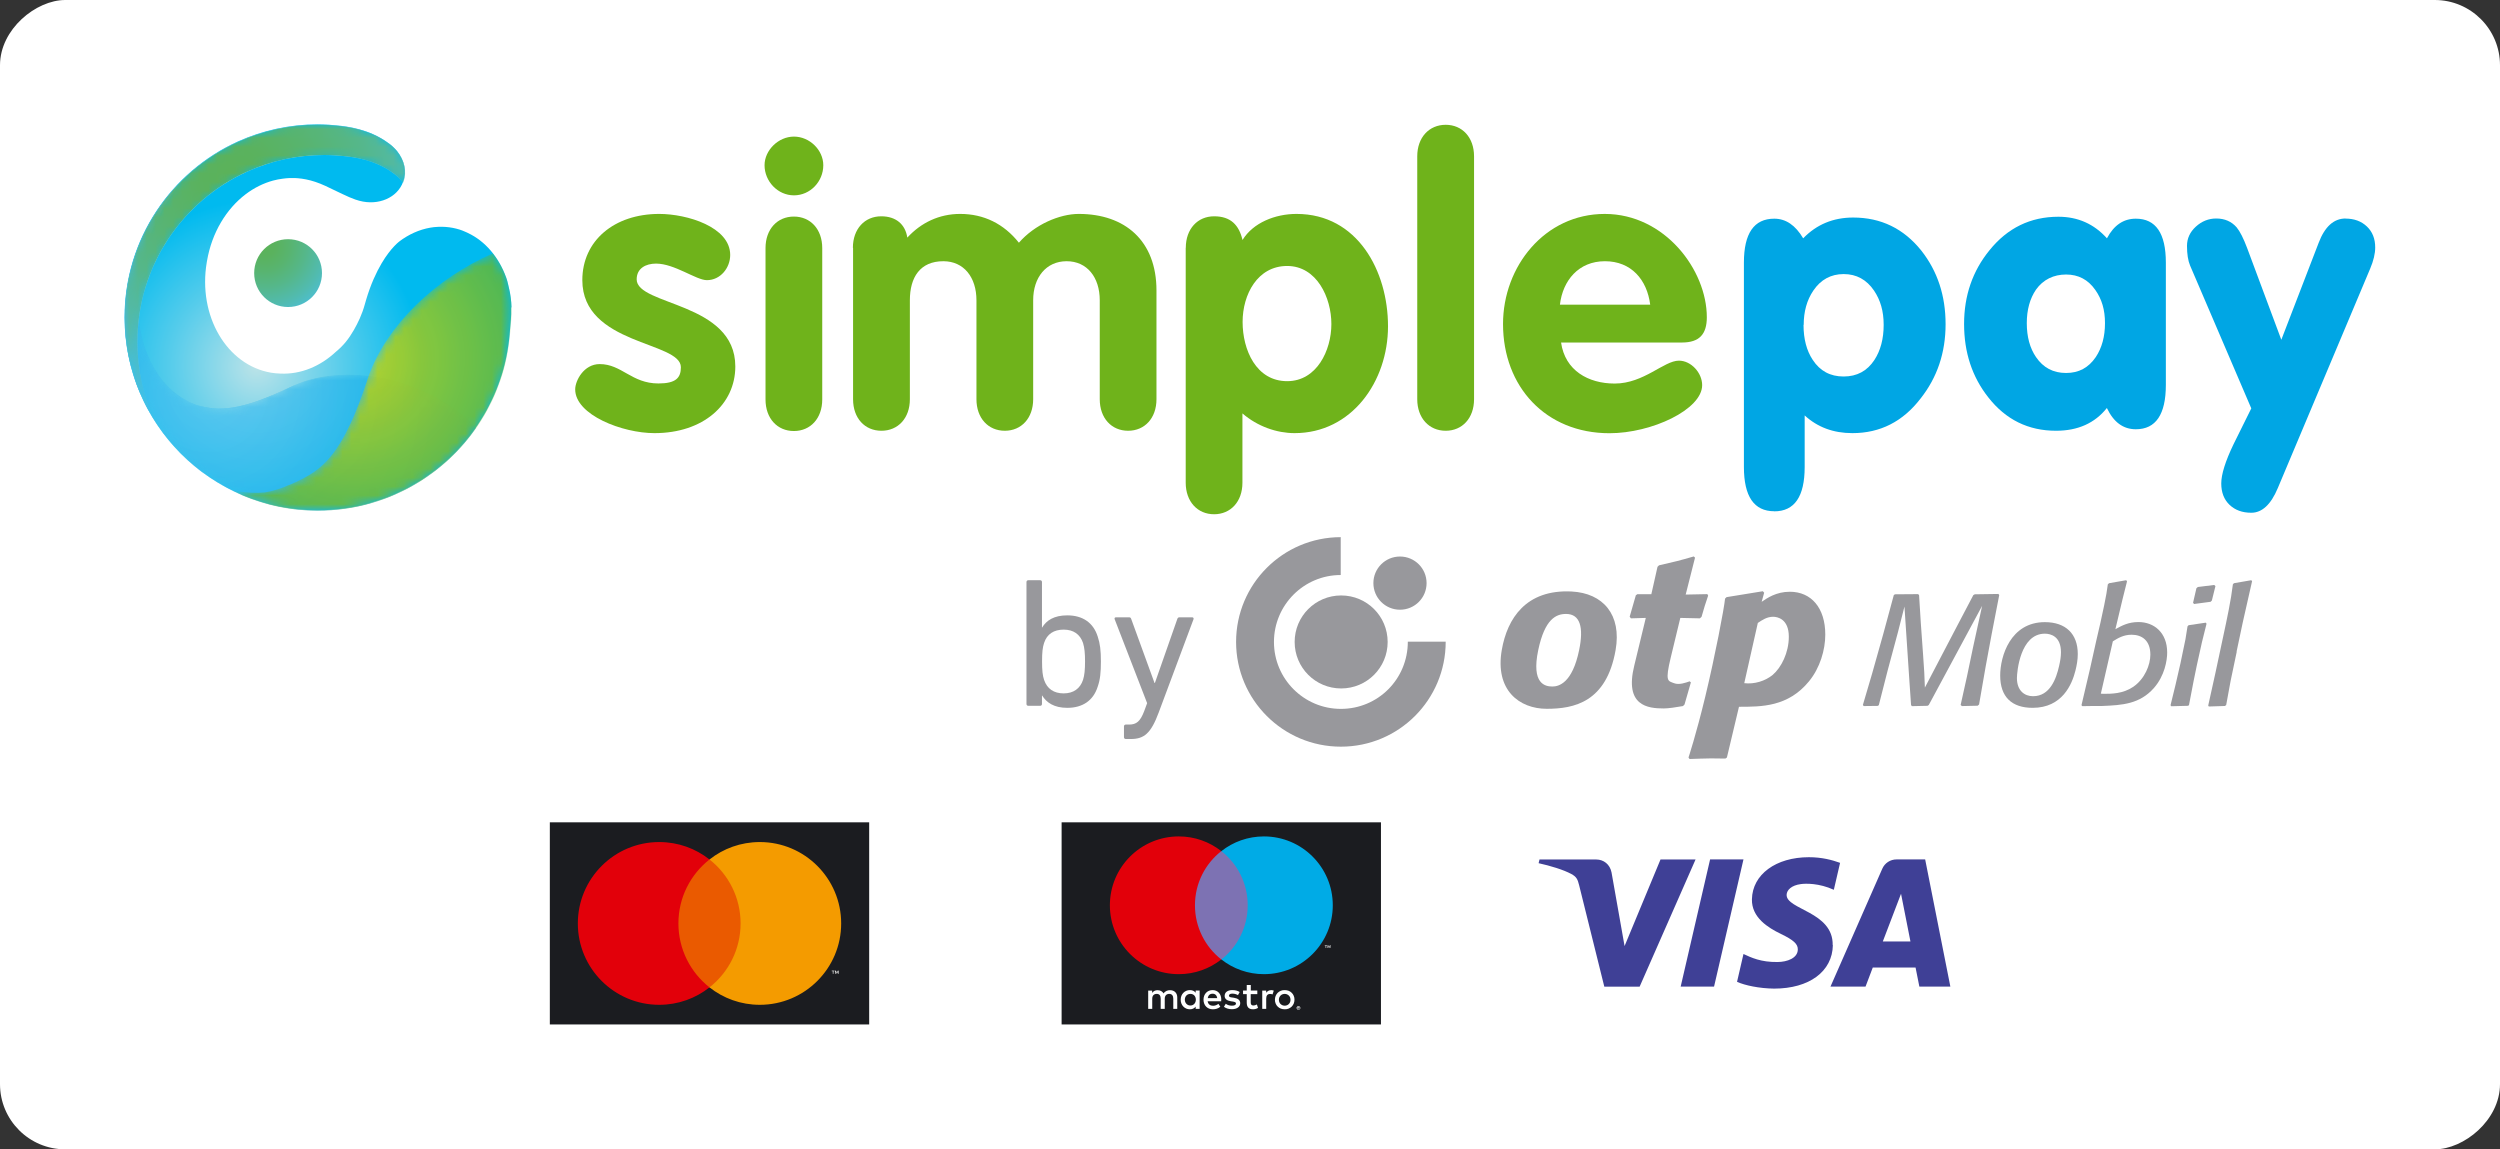 <?xml version="1.0" encoding="UTF-8"?>
<svg id="Layer_2" data-name="Layer 2" xmlns="http://www.w3.org/2000/svg" xmlns:xlink="http://www.w3.org/1999/xlink" viewBox="0 0 283.86 130.5">
  <rect x="0" y="0" width="283.86" height="130.5" fill="#333333" stroke="none"/>
<defs>
    <style>
      .cls-1 {
        opacity: .85;
      }

      .cls-2 {
        fill: #1b1c20;
      }

      .cls-3 {
        fill: url(#radial-gradient-7);
      }

      .cls-4 {
        fill: url(#radial-gradient-10);
      }

      .cls-5 {
        opacity: .7;
      }

      .cls-6, .cls-7 {
        fill: #98989c;
      }

      .cls-8 {
        fill: #fff;
      }

      .cls-9 {
        fill: url(#Linear_Gradient_1-7);
      }

      .cls-10 {
        fill: url(#radial-gradient-16);
      }

      .cls-11 {
        fill: #7d72b3;
      }

      .cls-12 {
        fill: url(#radial-gradient-8);
      }

      .cls-13 {
        mask: url(#mask-2);
      }

      .cls-14 {
        fill: url(#Linear_Gradient_1-10);
      }

      .cls-15 {
        fill: url(#radial-gradient-5);
      }

      .cls-16 {
        fill: url(#radial-gradient-4);
      }

      .cls-17 {
        fill: #6fb31b;
      }

      .cls-7 {
        fill-rule: evenodd;
      }

      .cls-18 {
        fill: #3f4096;
      }

      .cls-19 {
        fill: url(#Linear_Gradient_1-6);
      }

      .cls-20 {
        opacity: .95;
      }

      .cls-21 {
        fill: url(#radial-gradient-6);
      }

      .cls-22 {
        fill: url(#Linear_Gradient_1-4);
      }

      .cls-23 {
        fill: #e2000a;
      }

      .cls-24 {
        fill: url(#radial-gradient-12);
      }

      .cls-25 {
        fill: url(#radial-gradient);
      }

      .cls-26 {
        fill: url(#radial-gradient-13);
      }

      .cls-27 {
        fill: #00a6e4;
      }

      .cls-28 {
        fill: url(#radial-gradient-15);
      }

      .cls-29 {
        fill: #00abe6;
      }

      .cls-30 {
        fill: url(#radial-gradient-2);
      }

      .cls-31 {
        fill: #f49b00;
      }

      .cls-32 {
        fill: url(#Linear_Gradient_1-5);
      }

      .cls-33 {
        fill: url(#radial-gradient-3);
      }

      .cls-34 {
        fill: url(#Linear_Gradient_1-9);
      }

      .cls-35 {
        fill: #ea5a00;
      }

      .cls-36 {
        fill: url(#Linear_Gradient_1-8);
      }

      .cls-37 {
        mask: url(#mask-1);
      }

      .cls-38 {
        mask: url(#mask);
      }

      .cls-39 {
        fill: url(#radial-gradient-14);
      }

      .cls-40 {
        fill: url(#Linear_Gradient_1);
      }

      .cls-41 {
        fill: url(#Linear_Gradient_1-11);
      }

      .cls-42 {
        fill: url(#radial-gradient-11);
      }

      .cls-43 {
        fill: url(#Linear_Gradient_1-12);
      }

      .cls-44 {
        fill: url(#Linear_Gradient_1-13);
      }

      .cls-45 {
        fill: url(#radial-gradient-9);
      }

      .cls-46 {
        fill: url(#Linear_Gradient_1-3);
      }

      .cls-47 {
        fill: url(#Linear_Gradient_1-2);
      }
    </style>
    <radialGradient id="radial-gradient" cx="397.86" cy="311.1" fx="397.86" fy="311.1" r="22.07" gradientTransform="translate(-208.72 -158.82) scale(.6)" gradientUnits="userSpaceOnUse">
      <stop offset="0" stop-color="#5bb259"/>
      <stop offset=".1" stop-color="#5ab25e"/>
      <stop offset=".22" stop-color="#58b46f"/>
      <stop offset=".36" stop-color="#55b78a"/>
      <stop offset=".52" stop-color="#51bbb0"/>
      <stop offset=".68" stop-color="#4bc0e1"/>
      <stop offset=".73" stop-color="#4ac2f1"/>
    </radialGradient>
    <radialGradient id="radial-gradient-2" cx="396.48" cy="333.96" fx="396.48" fy="333.96" r="31.35" gradientTransform="translate(-208.72 -158.82) scale(.6)" gradientUnits="userSpaceOnUse">
      <stop offset="0" stop-color="#bce3e8"/>
      <stop offset=".53" stop-color="#55cceb"/>
      <stop offset="1" stop-color="#00baef"/>
    </radialGradient>
    <radialGradient id="radial-gradient-3" cx="96.05" cy="375.92" fx="96.05" fy="375.92" r="24.11" gradientTransform="translate(-131.78 -90.1) rotate(-35.13) scale(.68 .5)" gradientUnits="userSpaceOnUse">
      <stop offset="0" stop-color="#5bb157"/>
      <stop offset=".13" stop-color="#5ab15c"/>
      <stop offset=".31" stop-color="#59b26d"/>
      <stop offset=".51" stop-color="#56b488"/>
      <stop offset=".73" stop-color="#53b7ae"/>
      <stop offset=".96" stop-color="#4fbadf"/>
      <stop offset="1" stop-color="#4fbbe8"/>
    </radialGradient>
    <linearGradient id="Linear_Gradient_1" data-name="Linear Gradient 1" x1="29.13" y1="55.73" x2="8.47" y2="54.83" gradientUnits="userSpaceOnUse">
      <stop offset="0" stop-color="#fff"/>
      <stop offset="1" stop-color="#000"/>
    </linearGradient>
    <linearGradient id="Linear_Gradient_1-2" data-name="Linear Gradient 1" x1="29.64" y1="43.85" x2="8.99" y2="42.95" xlink:href="#Linear_Gradient_1"/>
    <linearGradient id="Linear_Gradient_1-3" data-name="Linear Gradient 1" x1="29.64" y1="43.85" x2="8.99" y2="42.95" xlink:href="#Linear_Gradient_1"/>
    <linearGradient id="Linear_Gradient_1-4" data-name="Linear Gradient 1" x1="29.53" y1="46.19" x2="8.91" y2="45.29" xlink:href="#Linear_Gradient_1"/>
    <linearGradient id="Linear_Gradient_1-5" data-name="Linear Gradient 1" x1="29.6" y1="44.81" x2="8.95" y2="43.91" xlink:href="#Linear_Gradient_1"/>
    <linearGradient id="Linear_Gradient_1-6" data-name="Linear Gradient 1" x1="29.58" y1="45.33" x2="8.93" y2="44.43" xlink:href="#Linear_Gradient_1"/>
    <linearGradient id="Linear_Gradient_1-7" data-name="Linear Gradient 1" x1="29.58" y1="45.33" x2="8.93" y2="44.43" xlink:href="#Linear_Gradient_1"/>
    <linearGradient id="Linear_Gradient_1-8" data-name="Linear Gradient 1" x1="29.54" y1="46.32" x2="8.88" y2="45.42" xlink:href="#Linear_Gradient_1"/>
    <linearGradient id="Linear_Gradient_1-9" data-name="Linear Gradient 1" x1="30.23" y1="30.29" x2="9.58" y2="29.39" xlink:href="#Linear_Gradient_1"/>
    <linearGradient id="Linear_Gradient_1-10" data-name="Linear Gradient 1" x1="29.84" y1="39.42" x2="9.18" y2="38.52" xlink:href="#Linear_Gradient_1"/>
    <mask id="mask" x="14.17" y="20.71" width="39.9" height="37.26" maskUnits="userSpaceOnUse">
      <g>
        <path class="cls-40" d="m33.44,57.82c-3.77-.59-7.42-2.07-10.55-4.26,3.01,2.27,6.62,3.78,10.55,4.26Z"/>
        <path class="cls-47" d="m19.89,44.78c.57.41,1.17.72,1.79.95-1.99-.9-3.55-2.55-4.58-4.66.33.78.77,1.51,1.35,2.17.42.57.9,1.09,1.44,1.54Z"/>
        <path class="cls-46" d="m19.89,44.78c.57.41,1.17.72,1.79.95-1.99-.9-3.55-2.55-4.58-4.66.33.78.77,1.51,1.35,2.17.42.57.9,1.09,1.44,1.54Z"/>
        <path class="cls-22" d="m21.68,45.73c.21.09.41.2.64.26-.22-.08-.43-.17-.64-.26Z"/>
        <path class="cls-32" d="m32.8,44.04c6.29-2.95,15.89-1.07,21.28,4.53-5.38-5.6-15.09-7.7-21.28-4.53Z"/>
        <path class="cls-19" d="m32.8,44.04c-5.35,2.51-7.82,2.73-10.48,1.95,2.19.78,4.19,1.27,10.48-1.95Z"/>
        <path class="cls-9" d="m32.8,44.04c-5.35,2.51-7.82,2.73-10.48,1.95,2.19.78,4.19,1.27,10.48-1.95Z"/>
        <path class="cls-36" d="m32.8,44.04c-6.29,3.22-8.28,2.73-10.48,1.95-.22-.06-.43-.17-.64-.26-.62-.23-1.21-.55-1.79-.95-.54-.45-1.02-.97-1.44-1.54-.58-.66-1.02-1.39-1.35-2.17-.94-1.93-1.45-4.25-1.46-6.74-.71,1.53-1.16,3.02-1.31,4.42.74,6.04,3.93,11.32,8.55,14.81,3.13,2.19,6.78,3.67,10.55,4.26.87.1,1.75.16,2.64.16,4.2,0,8.13-1.19,11.47-3.24,2.58-1.59,4.8-3.69,6.52-6.17-5.38-5.6-14.98-7.48-21.28-4.53Z"/>
        <path class="cls-34" d="m16.89,27.22c.89-2.51,2.17-4.71,3.69-6.51-.5.48-.99.99-1.46,1.5-3.09,3.78-4.94,8.6-4.94,13.86,0,.91.06,1.8.16,2.68.15-1.4.6-2.89,1.31-4.42-.01-2.27.39-4.7,1.24-7.11Z"/>
        <path class="cls-14" d="m32.8,44.04c-6.29,3.22-8.28,2.73-10.48,1.95-.22-.06-.43-.17-.64-.26-.62-.23-1.21-.55-1.79-.95-.54-.45-1.02-.97-1.44-1.54-.58-.66-1.02-1.39-1.35-2.17-.94-1.93-1.45-4.25-1.46-6.74-.01-2.27.39-4.7,1.24-7.11.89-2.51,2.17-4.71,3.69-6.51-.5.48-.99.99-1.46,1.5-3.09,3.78-4.94,8.6-4.94,13.86,0,.91.06,1.8.16,2.68.74,6.04,3.93,11.32,8.55,14.81,3.13,2.19,6.78,3.67,10.55,4.26.87.1,1.75.16,2.64.16,4.2,0,8.13-1.19,11.47-3.24,2.58-1.59,4.8-3.69,6.52-6.17-5.38-5.6-14.98-7.48-21.28-4.53Z"/>
      </g>
    </mask>
    <radialGradient id="radial-gradient-4" cx="387.29" cy="339.04" fx="387.29" fy="339.04" r="57.46" gradientTransform="translate(-208.72 -158.82) scale(.6)" gradientUnits="userSpaceOnUse">
      <stop offset="0" stop-color="#4ac2f1"/>
      <stop offset="1" stop-color="#009bd5"/>
    </radialGradient>
    <radialGradient id="radial-gradient-5" cx="387.29" cy="339.04" fx="387.29" fy="339.04" r="57.47" xlink:href="#radial-gradient-4"/>
    <radialGradient id="radial-gradient-6" cx="387.29" cy="339.04" fx="387.29" fy="339.04" r="57.47" xlink:href="#radial-gradient-4"/>
    <radialGradient id="radial-gradient-7" cx="387.29" cy="339.06" fx="387.29" fy="339.06" r="57.19" xlink:href="#radial-gradient-4"/>
    <radialGradient id="radial-gradient-8" cx="387.29" cy="339.04" fx="387.29" fy="339.04" r="57.46" xlink:href="#radial-gradient-4"/>
    <radialGradient id="radial-gradient-9" cx="387.29" cy="339.04" fx="387.29" fy="339.04" r="57.46" xlink:href="#radial-gradient-4"/>
    <radialGradient id="radial-gradient-10" cx="387.29" cy="339.04" fx="387.29" fy="339.04" r="57.46" xlink:href="#radial-gradient-4"/>
    <radialGradient id="radial-gradient-11" cx="387.29" cy="339.04" fx="387.29" fy="339.04" r="57.46" xlink:href="#radial-gradient-4"/>
    <radialGradient id="radial-gradient-12" cx="387.29" cy="339.04" fx="387.29" fy="339.04" r="57.46" xlink:href="#radial-gradient-4"/>
    <radialGradient id="radial-gradient-13" cx="387.29" cy="339.04" fx="387.29" fy="339.04" r="57.46" gradientTransform="translate(-208.72 -158.82) scale(.6)" gradientUnits="userSpaceOnUse">
      <stop offset="0" stop-color="#4ac2f1"/>
      <stop offset="1" stop-color="#00a6e4"/>
    </radialGradient>
    <linearGradient id="Linear_Gradient_1-11" data-name="Linear Gradient 1" x1="45.59" y1="44.05" x2="95.97" y2="27.95" xlink:href="#Linear_Gradient_1"/>
    <mask id="mask-1" x="26.38" y="28.75" width="31.71" height="29.23" maskUnits="userSpaceOnUse">
      <g class="cls-1">
        <path class="cls-41" d="m41.86,42.68c-2.97,9.22-5.38,10.68-8.26,12.05-.28.15-.58.26-.87.37-.82.37-1.7.65-2.65.81-.96.09-1.92.05-2.89-.1-.27-.02-.54-.05-.81-.08,2.93,1.45,6.22,2.26,9.71,2.26,4.2,0,8.13-1.19,11.47-3.24,5.73-3.52,9.7-9.61,10.34-16.66.03-.38.13-1.59.15-1.79,0-.06,0-.12.01-.18,0-.14.02-.28.02-.41,0-.06,0-.13,0-.19,0-.14,0-.28,0-.42,0-.05,0-.1,0-.16,0-.19-.01-.39-.03-.58,0,0,0,0,0,0-.01-.19-.04-.37-.06-.56,0-.05-.01-.09-.02-.14-.02-.14-.04-.29-.07-.43,0-.05-.02-.1-.03-.15-.03-.15-.06-.3-.1-.45,0-.03-.01-.06-.02-.09-.05-.21-.07-.33-.12-.5-.03-.16-.08-.26-.16-.52-.37-1.02-.88-1.95-1.51-2.75-6.51,2.86-11.99,8.08-14.11,13.93Z"/>
      </g>
    </mask>
    <radialGradient id="radial-gradient-14" cx="-371.43" cy="-222.19" fx="-371.43" fy="-222.19" r="45.87" gradientTransform="translate(292.04 -22.61) rotate(-45) scale(.6)" gradientUnits="userSpaceOnUse">
      <stop offset="0" stop-color="#d4d800"/>
      <stop offset="1" stop-color="#31a946"/>
    </radialGradient>
    <linearGradient id="Linear_Gradient_1-12" data-name="Linear Gradient 1" x1="14.17" y1="31.04" x2="45.99" y2="31.04" xlink:href="#Linear_Gradient_1"/>
    <linearGradient id="Linear_Gradient_1-13" data-name="Linear Gradient 1" x1="14.17" y1="31.04" x2="45.99" y2="31.04" xlink:href="#Linear_Gradient_1"/>
    <mask id="mask-2" x="14.17" y="14.16" width="31.82" height="33.77" maskUnits="userSpaceOnUse">
      <g>
        <path class="cls-43" d="m28.13,19.46c2.66-1.2,5.6-1.86,8.7-1.86.41,0,.82.02,1.23.04.87.08,2.83.14,4.88,1.03.65.29,1.17.6,1.58.9.41.27.76.58,1.04.94.07.09.13.18.2.27,0-.03.03-.06.04-.09.44-1.19.12-2.5-.71-3.52-.3-.36-.66-.69-1.08-.97-.42-.31-.96-.63-1.63-.93-2.11-.93-4.13-.98-5.03-1.07-.42-.02-.84-.04-1.27-.04-3.2,0-6.24.69-8.99,1.92-7.62,3.43-12.92,11.09-12.92,19.99,0,4.37,1.28,8.44,3.48,11.86-1.31-2.76-2.05-5.85-2.05-9.11,0-8.62,5.14-16.04,12.52-19.36Z"/>
        <path class="cls-44" d="m28.13,19.46c2.66-1.2,5.6-1.86,8.7-1.86.41,0,.82.02,1.23.04.87.08,2.83.14,4.88,1.03.65.29,1.17.6,1.58.9.41.27.76.58,1.04.94.07.09.13.18.2.27,0-.03.03-.06.04-.09.44-1.19.12-2.5-.71-3.52-.3-.36-.66-.69-1.08-.97-.42-.31-.96-.63-1.63-.93-2.11-.93-4.13-.98-5.03-1.07-.42-.02-.84-.04-1.27-.04-3.2,0-6.24.69-8.99,1.92-7.62,3.43-12.92,11.09-12.92,19.99,0,4.37,1.28,8.44,3.48,11.86-1.31-2.76-2.05-5.85-2.05-9.11,0-8.62,5.14-16.04,12.52-19.36Z"/>
      </g>
    </mask>
    <radialGradient id="radial-gradient-15" cx="391.94" cy="298.23" fx="391.94" fy="298.23" r="49.35" gradientTransform="translate(-208.72 -158.82) scale(.6)" gradientUnits="userSpaceOnUse">
      <stop offset="0" stop-color="#fff"/>
      <stop offset="1" stop-color="#31bbed"/>
    </radialGradient>
    <radialGradient id="radial-gradient-16" cx="391.94" cy="298.23" fx="391.94" fy="298.23" r="49.35" gradientTransform="translate(-208.72 -158.82) scale(.6)" gradientUnits="userSpaceOnUse">
      <stop offset="0" stop-color="#5bb259"/>
      <stop offset=".13" stop-color="#5ab25e"/>
      <stop offset=".3" stop-color="#58b46f"/>
      <stop offset=".5" stop-color="#55b78a"/>
      <stop offset=".71" stop-color="#51bbb0"/>
      <stop offset=".93" stop-color="#4bc0e1"/>
      <stop offset="1" stop-color="#4ac2f1"/>
    </radialGradient>
  </defs>
  <g id="Layer_1-2" data-name="Layer 1">
    <g>
      <rect class="cls-8" x="76.68" y="-76.68" width="130.5" height="283.86" rx="7.41" ry="7.41" transform="translate(207.18 -76.68) rotate(90)"/>
      <g>
        <g>
          <g>
            <path class="cls-17" d="m80.26,31.81c-1.21,0-3.67-1.88-5.77-1.88-1.17,0-2.2.54-2.2,1.79,0,3,11.2,2.56,11.2,9.89,0,4.3-3.63,7.57-9.18,7.57-3.63,0-9-2.06-9-4.97,0-.99.98-2.87,2.78-2.87,2.51,0,3.62,2.2,6.67,2.2,1.97,0,2.55-.63,2.55-1.84,0-2.95-11.19-2.51-11.19-9.89,0-4.48,3.62-7.52,8.73-7.52,3.17,0,8.06,1.48,8.06,4.66,0,1.48-1.12,2.86-2.64,2.86"/>
            <path class="cls-17" d="m93.48,18.76c0,1.85-1.48,3.42-3.33,3.42s-3.34-1.6-3.34-3.42c0-1.69,1.56-3.25,3.34-3.25s3.33,1.53,3.33,3.25m-6.56,9.41c0-2.15,1.34-3.58,3.22-3.58s3.22,1.43,3.22,3.58v17.19c0,2.15-1.34,3.58-3.22,3.58s-3.22-1.43-3.22-3.58v-17.19Z"/>
            <path class="cls-17" d="m96.84,28.14c0-2.15,1.34-3.58,3.22-3.58,1.66,0,2.73.9,2.96,2.42,1.56-1.7,3.62-2.69,6-2.69,2.69,0,4.96,1.12,6.67,3.27,1.79-2.06,4.61-3.27,6.8-3.27,5.24,0,8.82,3.04,8.82,8.69v12.35c0,2.15-1.34,3.58-3.22,3.58s-3.22-1.43-3.22-3.58v-11.24c0-2.6-1.44-4.43-3.76-4.43s-3.8,1.83-3.8,4.43v11.24c0,2.15-1.34,3.58-3.22,3.58s-3.22-1.43-3.22-3.58v-11.24c0-2.6-1.43-4.43-3.76-4.43-2.64,0-3.8,1.83-3.8,4.43v11.24c0,2.15-1.34,3.58-3.23,3.58s-3.22-1.43-3.22-3.58v-17.19Z"/>
            <path class="cls-17" d="m134.64,28.14c0-2.15,1.34-3.58,3.22-3.58s2.82.99,3.22,2.69c1.21-1.97,3.72-2.96,6.13-2.96,6.94,0,10.39,6.5,10.39,12.76s-4.12,12.13-10.61,12.13c-2.02,0-4.21-.76-5.92-2.24v7.87c0,2.15-1.34,3.58-3.22,3.58s-3.22-1.44-3.22-3.58v-26.68Zm11.51,15.14c3.36,0,5.02-3.49,5.02-6.49s-1.66-6.59-5.02-6.59-5.06,3.22-5.06,6.36,1.52,6.72,5.06,6.72"/>
            <path class="cls-17" d="m160.92,17.75c0-2.15,1.35-3.58,3.23-3.58s3.22,1.43,3.22,3.58v27.58c0,2.15-1.34,3.58-3.22,3.58s-3.23-1.44-3.23-3.58v-27.58Z"/>
            <path class="cls-17" d="m177.25,38.89c.45,3.18,3.09,4.66,6.09,4.66,3.31,0,5.59-2.6,7.29-2.6,1.39,0,2.64,1.39,2.64,2.78,0,2.77-5.73,5.46-10.52,5.46-7.25,0-12.09-5.29-12.09-12.4,0-6.54,4.74-12.5,11.55-12.5s11.59,6.36,11.59,11.73c0,1.93-.85,2.87-2.82,2.87h-13.74Zm10.12-4.3c-.36-2.82-2.14-4.93-5.14-4.93s-4.79,2.2-5.11,4.93h10.25Z"/>
          </g>
          <g>
            <path class="cls-27" d="m201.46,58.05c-2.3,0-3.45-1.68-3.45-5.03v-23.2c0-3.33,1.15-4.99,3.45-4.99,1.31,0,2.4.74,3.28,2.23,1.52-1.57,3.41-2.36,5.68-2.36,3.15,0,5.73,1.25,7.74,3.76,1.83,2.33,2.75,5.11,2.75,8.35s-.95,6.05-2.84,8.44c-2.01,2.62-4.59,3.93-7.74,3.93-2.16,0-3.96-.67-5.42-2.01v5.86c0,3.35-1.15,5.03-3.45,5.03Zm3.32-21.16c0,1.6.35,2.93,1.05,3.98.82,1.25,1.98,1.88,3.5,1.88s2.68-.63,3.5-1.88c.7-1.08,1.05-2.4,1.05-3.98s-.37-2.81-1.09-3.89c-.85-1.25-2-1.88-3.45-1.88s-2.61.63-3.45,1.88c-.73,1.08-1.09,2.38-1.09,3.89Z"/>
            <path class="cls-27" d="m239.22,46.33c-1.37,1.72-3.29,2.58-5.77,2.58-3.15,0-5.71-1.26-7.69-3.79-1.84-2.33-2.75-5.11-2.75-8.33s.96-6.02,2.89-8.38c2.04-2.53,4.65-3.8,7.82-3.8,2.21,0,4.05.82,5.51,2.45.79-1.49,1.88-2.23,3.28-2.23,2.27,0,3.41,1.66,3.41,4.99v13.88c0,3.36-1.14,5.04-3.41,5.04-1.43,0-2.52-.8-3.28-2.4Zm-9.09-9.64c0,1.55.35,2.84,1.05,3.86.82,1.2,1.95,1.8,3.41,1.8s2.55-.6,3.37-1.8c.7-1.05,1.05-2.34,1.05-3.86s-.36-2.72-1.1-3.77c-.82-1.17-1.92-1.75-3.32-1.75s-2.6.57-3.41,1.71c-.7,1.02-1.05,2.3-1.05,3.82Z"/>
            <path class="cls-27" d="m266.32,24.82c.99,0,1.8.3,2.43.9.63.6.94,1.39.94,2.38,0,.7-.19,1.5-.57,2.4l-10.49,24.92c-.78,1.87-1.79,2.8-3.01,2.8-1.02,0-1.84-.3-2.47-.9-.63-.6-.94-1.41-.94-2.43s.46-2.51,1.4-4.46c.67-1.37,1.34-2.72,2.01-4.06l-6.95-16.22c-.23-.55-.35-1.3-.35-2.23,0-.84.33-1.57,1.01-2.19.67-.61,1.44-.92,2.31-.92.96,0,1.74.34,2.32,1.01.38.46.77,1.24,1.18,2.32l3.89,10.44,4.24-11.01c.7-1.84,1.72-2.76,3.06-2.76Z"/>
          </g>
        </g>
        <g>
          <g>
            <path class="cls-6" d="m183.44,73.82c-1.04,5.91-4.71,6.66-7.82,6.66s-5.9-2.12-5.1-6.69c.62-3.57,2.75-6.88,7.91-6.63,3.6.18,5.72,2.64,5.01,6.66Zm-5.63-4.11c-1.13,0-2.41.58-3.15,4.09-.82,3.9.82,4.15,1.61,4.15.72,0,2.26-.39,3.03-4.13.54-2.61.11-4.11-1.49-4.11Z"/>
            <path class="cls-6" d="m191.28,79.98l-.19.19c-.77.14-1.68.27-2.17.27-1.82,0-4.49-.28-3.36-4.86.76-3.1,1.31-5.42,1.31-5.42l-1.69.05-.14-.19.7-2.43.17-.12h1.59l.7-3.11.17-.17c1.81-.41,2.29-.53,3.95-1.01l.14.14-1.06,4.19,2.46-.05.09.17c-.34,1.01-.43,1.28-.75,2.41l-.19.17-2.22-.05s-.45,1.87-1.08,4.47c-.68,2.81-.32,2.67.36,2.94.58.23,1.35-.06,1.78-.21l.14.12-.72,2.5Z"/>
            <path class="cls-6" d="m200,68.35c.63-.43,1.66-1.16,3.23-1.16,2.41,0,4.02,1.81,4.02,4.87,0,1.73-.6,3.78-1.85,5.3-2.38,2.91-5.4,2.89-7.95,2.89l-1.37,5.76-.17.12c-.55,0-1.08-.02-1.64-.02-.82,0-1.54.05-2.43.07l-.12-.17s.85-2.55,1.91-6.94c1.11-4.61,2.14-10,2.24-11.1l.17-.17,4.12-.67.15.17-.29,1.06Zm-1.95,9.22c1.14.14,2.38-.24,3.23-.94.96-.82,1.83-2.5,1.83-4.34,0-2.02-1.3-2.26-1.78-2.26-.7,0-1.23.36-1.74.7l-1.54,6.84Z"/>
            <path class="cls-7" d="m140.35,72.89c0-6.57,5.32-11.89,11.88-11.9v4.3c-4.19,0-7.58,3.41-7.58,7.6s3.4,7.6,7.6,7.6,7.6-3.37,7.6-7.63h4.3c0,6.6-5.33,11.92-11.9,11.92s-11.9-5.32-11.9-11.9Z"/>
            <path class="cls-6" d="m155.94,66.21c0-1.67,1.35-3.02,3.02-3.02s3.02,1.35,3.02,3.02-1.35,3.02-3.02,3.02-3.02-1.35-3.02-3.02Z"/>
          </g>
          <g>
            <path class="cls-6" d="m147,72.89c0-2.92,2.36-5.28,5.28-5.28s5.28,2.36,5.28,5.28-2.36,5.28-5.28,5.28-5.28-2.36-5.28-5.28Z"/>
            <g>
              <path class="cls-6" d="m224.69,80.01l-.14.12-1.79.04-.14-.13.72-3.24.7-3.35,1.02-4.66-4.09,7.6-1.97,3.66-.14.09-1.78.04-.09-.13-.18-2.6-.57-8.58-.73,2.88-1.18,4.39-1,3.92-.11.09-1.61.02-.09-.13,1.04-3.53,1.27-4.51,1.2-4.43.13-.09,2.63-.02.11.11.2,3.21.25,3.49c.14,1.93.16,2.31.21,3.8l3.73-7.13,1.77-3.37.16-.09,2.69-.04.09.13-.86,4.44-.68,3.67-.75,4.32Z"/>
              <path class="cls-6" d="m230.8,80.37c-2.38,0-3.69-1.24-3.69-3.67,0-2.19,1.17-6.06,5.07-6.06,2.35,0,3.74,1.31,3.74,3.62,0,.63-.11,1.27-.27,1.9-.39,1.54-1.49,4.21-4.85,4.21Zm3.21-6.31c0-1.81-1.16-2.11-1.83-2.11-2.81,0-3.17,4.37-3.17,5.04,0,1.43.86,2.06,1.83,2.06,1.92,0,2.63-1.97,2.96-3.44.12-.52.21-1.04.21-1.54Z"/>
              <path class="cls-6" d="m236.34,80.07l.95-4.05.73-3.28c.32-1.34.63-2.71.9-4.03.23-1.13.3-1.54.41-2.36l.14-.13,1.95-.34.09.13-.5,1.99-.82,3.44c.75-.41,1.47-.81,2.62-.81,1.77,0,3.26,1.2,3.26,3.46,0,.91-.29,2.63-1.49,4.01-1.61,1.84-3.6,1.97-5.91,2.06h-.99l-1.25.02-.09-.11Zm2.19-1.31l.29.02c.93,0,2.22,0,3.39-.79,1.33-.91,1.95-2.51,1.95-3.66,0-1.63-.98-2.26-2.13-2.26-.91,0-1.56.39-2.13.75l-1.36,5.93Z"/>
              <path class="cls-6" d="m248.56,80.05l-.12.09-1.9.05-.09-.11c.5-2.01.64-2.6,1.13-4.77l.23-1.11c.32-1.45.38-1.79.57-3.08l.12-.13,1.95-.29.09.12c-.45,1.74-.56,2.22-1.09,4.66l-.38,1.85-.52,2.71Zm2.58-11.86l-.14.14-1.88.25-.11-.14.38-1.65.16-.14,1.86-.23.14.13-.41,1.65Z"/>
              <path class="cls-6" d="m253.97,73.99c-.68,3.15-.77,3.65-1.2,6.06l-.14.11-1.83.06-.07-.11.82-3.71.89-4.17c.41-1.9.88-4.1,1.09-5.88l.12-.13,1.97-.34.09.11-1.06,4.69-.7,3.31Z"/>
            </g>
          </g>
        </g>
        <g>
          <path class="cls-6" d="m116.76,80.14c-.13,0-.21-.08-.21-.21v-13.84c0-.13.08-.21.21-.21h1.34c.13,0,.21.08.21.21v5.16h.02c.48-.8,1.34-1.38,2.85-1.38,1.74,0,2.96.82,3.46,2.41.27.8.36,1.59.36,2.83s-.08,2.05-.36,2.85c-.5,1.59-1.72,2.41-3.46,2.41-1.51,0-2.37-.61-2.85-1.4h-.02v.96c0,.13-.08.21-.21.21h-1.34Zm6.21-2.94c.17-.52.23-1.18.23-2.1s-.06-1.55-.23-2.1c-.34-.99-1.09-1.51-2.2-1.51s-1.89.5-2.22,1.51c-.17.5-.23,1.09-.23,2.1s.06,1.61.23,2.1c.34,1.01,1.11,1.53,2.22,1.53s1.87-.54,2.2-1.53Z"/>
          <path class="cls-6" d="m127.83,83.91c-.13,0-.21-.08-.21-.21v-1.22c0-.13.08-.21.21-.21h.38c.82,0,1.26-.36,1.7-1.51l.34-.92-3.69-9.54c-.04-.13.02-.21.17-.21h1.47c.13,0,.21.06.25.21l2.64,7.25h.04l2.54-7.25c.04-.15.13-.21.25-.21h1.43c.12,0,.21.08.17.21l-3.96,10.61c-.88,2.37-1.66,3-3.17,3h-.55Z"/>
        </g>
        <g>
          <path class="cls-25" d="m36.56,31.01c0,2.13-1.72,3.85-3.85,3.85s-3.85-1.72-3.85-3.85,1.72-3.85,3.85-3.85,3.85,1.72,3.85,3.85Z"/>
          <path class="cls-30" d="m58.08,34.92c0-.19-.01-.39-.03-.58,0,0,0,0,0,0-.01-.19-.04-.37-.06-.56,0-.05-.01-.09-.02-.14-.02-.14-.04-.29-.07-.43,0-.05-.02-.1-.03-.15-.03-.15-.06-.3-.1-.45,0-.03-.01-.06-.02-.09-.05-.21-.07-.33-.12-.5-.03-.16-.08-.26-.16-.52-.83-2.28-2.36-4.12-4.35-5.05-.04-.02-.08-.04-.12-.06-.03-.01-.05-.02-.08-.03-.04-.02-.09-.04-.13-.06-.08-.03-.16-.07-.24-.1-.02,0-.04-.02-.07-.03.02,0,.04.01.06.02-.48-.18-.99-.31-1.52-.38-.54-.07-1.08-.08-1.61-.03.03,0,.05,0,.08,0-.03,0-.06,0-.09,0-.04,0-.09,0-.13.01-.14.01-.28.04-.41.06-1.27.22-2.47.77-3.54,1.58l.06-.04s-.97.68-2.05,2.51c-.6,1.02-1.24,2.38-1.77,4.18-.04.14-.08.28-.12.42,0,0,0,0,0,0-.34,1.25-.81,2.18-1.26,2.97-.57.99-1.16,1.75-2.05,2.48-1.76,1.64-3.96,2.57-6.27,2.47-.36-.01-.71-.04-1.07-.1-5.06-.86-8.34-6.48-7.31-12.55,0-.06.02-.11.03-.17.55-3.2,2.2-5.89,4.39-7.55.95-.72,2.01-1.25,3.12-1.55.36-.09.72-.17,1.08-.21.48-.07.96-.09,1.44-.07.1,0,.19.01.3.02.58.05,1.24.17,1.96.41.36.12.74.27,1.13.45,1.55.72,2.52,1.25,3.45,1.57,0,0,0,0,.01,0,0,0,0,0,0,0,.13.05.26.09.39.12.01,0,.03,0,.04.01,2.13.57,4.29-.33,4.95-2.15.44-1.19.12-2.5-.71-3.52-.3-.36-.66-.69-1.08-.97-.42-.31-.96-.63-1.63-.93-2.11-.93-4.13-.98-5.03-1.07-.42-.02-.84-.04-1.27-.04-3.2,0-6.24.69-8.99,1.92-7.62,3.43-12.92,11.09-12.92,19.99,0,12.1,9.81,21.91,21.91,21.91,4.2,0,8.13-1.19,11.47-3.24,5.73-3.52,9.7-9.61,10.34-16.66.03-.38.13-1.59.15-1.79,0-.06,0-.12.01-.18,0-.14.02-.28.02-.41,0-.06,0-.13,0-.19,0-.14,0-.28,0-.42,0-.05,0-.1,0-.16Z"/>
          <path class="cls-33" d="m16.89,27.22c.89-2.51,2.17-4.71,3.69-6.51-.5.48-.99.99-1.46,1.5-3.09,3.78-4.94,8.6-4.94,13.86,0,.91.06,1.8.16,2.68.15-1.4.6-2.89,1.31-4.42-.01-2.27.39-4.7,1.24-7.11Z"/>
          <g class="cls-38">
            <g class="cls-5">
              <path class="cls-16" d="m33.44,57.82c-3.77-.59-7.42-2.07-10.55-4.26,3.01,2.27,6.62,3.78,10.55,4.26Z"/>
              <path class="cls-15" d="m19.89,44.78c.57.41,1.17.72,1.79.95-1.99-.9-3.55-2.55-4.58-4.66.33.78.77,1.51,1.35,2.17.42.57.9,1.09,1.44,1.54Z"/>
              <path class="cls-21" d="m19.89,44.78c.57.41,1.17.72,1.79.95-1.99-.9-3.55-2.55-4.58-4.66.33.78.77,1.51,1.35,2.17.42.57.9,1.09,1.44,1.54Z"/>
              <path class="cls-3" d="m21.68,45.73c.21.09.41.2.64.26-.22-.08-.43-.17-.64-.26Z"/>
              <path class="cls-12" d="m32.8,44.04c6.29-2.95,15.89-1.07,21.28,4.53-5.38-5.6-15.09-7.7-21.28-4.53Z"/>
              <path class="cls-45" d="m32.8,44.04c-5.35,2.51-7.82,2.73-10.48,1.95,2.19.78,4.19,1.27,10.48-1.95Z"/>
              <path class="cls-4" d="m32.8,44.04c-5.35,2.51-7.82,2.73-10.48,1.95,2.19.78,4.19,1.27,10.48-1.95Z"/>
              <path class="cls-42" d="m32.8,44.04c-6.29,3.22-8.28,2.73-10.48,1.95-.22-.06-.43-.17-.64-.26-.62-.23-1.21-.55-1.79-.95-.54-.45-1.02-.97-1.44-1.54-.58-.66-1.02-1.39-1.35-2.17-.94-1.93-1.45-4.25-1.46-6.74-.71,1.53-1.16,3.02-1.31,4.42.74,6.04,3.93,11.32,8.55,14.81,3.13,2.19,6.78,3.67,10.55,4.26.87.1,1.75.16,2.64.16,4.2,0,8.13-1.19,11.47-3.24,2.58-1.59,4.8-3.69,6.52-6.17-5.38-5.6-14.98-7.48-21.28-4.53Z"/>
              <path class="cls-24" d="m16.89,27.22c.89-2.51,2.17-4.71,3.69-6.51-.5.48-.99.99-1.46,1.5-3.09,3.78-4.94,8.6-4.94,13.86,0,.91.06,1.8.16,2.68.15-1.4.6-2.89,1.31-4.42-.01-2.27.39-4.7,1.24-7.11Z"/>
              <path class="cls-26" d="m32.8,44.04c-6.29,3.22-8.28,2.73-10.48,1.95-.22-.06-.43-.17-.64-.26-.62-.23-1.21-.55-1.79-.95-.54-.45-1.02-.97-1.44-1.54-.58-.66-1.02-1.39-1.35-2.17-.94-1.93-1.45-4.25-1.46-6.74-.01-2.27.39-4.7,1.24-7.11.89-2.51,2.17-4.71,3.69-6.51-.5.48-.99.99-1.46,1.5-3.09,3.78-4.94,8.6-4.94,13.86,0,.91.06,1.8.16,2.68.74,6.04,3.93,11.32,8.55,14.81,3.13,2.19,6.78,3.67,10.55,4.26.87.1,1.75.16,2.64.16,4.2,0,8.13-1.19,11.47-3.24,2.58-1.59,4.8-3.69,6.52-6.17-5.38-5.6-14.98-7.48-21.28-4.53Z"/>
            </g>
          </g>
          <g class="cls-37">
            <g class="cls-20">
              <path class="cls-39" d="m41.86,42.68c-2.97,9.22-5.38,10.68-8.26,12.05-.28.15-.58.26-.87.37-.82.37-1.7.65-2.65.81-.96.09-1.92.05-2.89-.1-.27-.02-.54-.05-.81-.08,2.93,1.45,6.22,2.26,9.71,2.26,4.2,0,8.13-1.19,11.47-3.24,5.73-3.52,9.7-9.61,10.34-16.66.03-.38.13-1.59.15-1.79,0-.06,0-.12.01-.18,0-.14.02-.28.02-.41,0-.06,0-.13,0-.19,0-.14,0-.28,0-.42,0-.05,0-.1,0-.16,0-.19-.01-.39-.03-.58,0,0,0,0,0,0-.01-.19-.04-.37-.06-.56,0-.05-.01-.09-.02-.14-.02-.14-.04-.29-.07-.43,0-.05-.02-.1-.03-.15-.03-.15-.06-.3-.1-.45,0-.03-.01-.06-.02-.09-.05-.21-.07-.33-.12-.5-.03-.16-.08-.26-.16-.52-.37-1.02-.88-1.95-1.51-2.75-6.51,2.86-11.99,8.08-14.11,13.93Z"/>
            </g>
          </g>
          <g class="cls-13">
            <g>
              <path class="cls-28" d="m28.13,19.46c2.66-1.2,5.6-1.86,8.7-1.86.41,0,.82.02,1.23.04.87.08,2.83.14,4.88,1.03.65.29,1.17.6,1.58.9.41.27.76.58,1.04.94.07.09.13.18.2.27,0-.03.03-.06.04-.09.44-1.19.12-2.5-.71-3.52-.3-.36-.66-.69-1.08-.97-.42-.31-.96-.63-1.63-.93-2.11-.93-4.13-.98-5.03-1.07-.42-.02-.84-.04-1.27-.04-3.2,0-6.24.69-8.99,1.92-7.62,3.43-12.92,11.09-12.92,19.99,0,4.37,1.28,8.44,3.48,11.86-1.31-2.76-2.05-5.85-2.05-9.11,0-8.62,5.14-16.04,12.52-19.36Z"/>
              <path class="cls-10" d="m28.13,19.46c2.66-1.2,5.6-1.86,8.7-1.86.41,0,.82.02,1.23.04.87.08,2.83.14,4.88,1.03.65.29,1.17.6,1.58.9.41.27.76.58,1.04.94.07.09.13.18.2.27,0-.03.03-.06.04-.09.44-1.19.12-2.5-.71-3.52-.3-.36-.66-.69-1.08-.97-.42-.31-.96-.63-1.63-.93-2.11-.93-4.13-.98-5.03-1.07-.42-.02-.84-.04-1.27-.04-3.2,0-6.24.69-8.99,1.92-7.62,3.43-12.92,11.09-12.92,19.99,0,4.37,1.28,8.44,3.48,11.86-1.31-2.76-2.05-5.85-2.05-9.11,0-8.62,5.14-16.04,12.52-19.36Z"/>
            </g>
          </g>
        </g>
      </g>
      <g>
        <g>
          <rect class="cls-2" x="120.54" y="93.37" width="36.26" height="22.95"/>
          <g>
            <path class="cls-8" d="m133.67,114.55v-1.3c0-.49-.31-.82-.82-.82-.26,0-.54.08-.73.37-.14-.23-.37-.37-.69-.37-.22,0-.44.07-.61.31v-.26h-.45v2.07h.46v-1.15c0-.36.2-.55.51-.55s.45.2.45.55v1.15h.46v-1.15c0-.36.21-.55.51-.55s.46.2.46.55v1.15h.46Zm2.54-1.04v-1.04h-.45v.25c-.14-.19-.36-.3-.66-.3-.58,0-1.04.46-1.04,1.09s.46,1.09,1.04,1.09c.3,0,.51-.12.66-.3v.25h.45v-1.04Zm-1.68,0c0-.36.24-.66.63-.66s.62.29.62.66-.25.66-.62.66-.63-.3-.63-.66Zm11.34-1.09c.16,0,.31.03.45.08.14.06.25.13.35.23.1.1.18.21.23.35.06.13.08.28.08.43s-.03.3-.08.43c-.06.13-.13.25-.23.35-.1.1-.22.17-.35.23-.14.06-.28.08-.45.08s-.31-.03-.45-.08c-.14-.06-.25-.13-.35-.23-.1-.1-.18-.21-.23-.35-.06-.13-.08-.28-.08-.43s.03-.3.08-.43c.06-.13.13-.25.23-.35.1-.1.22-.17.35-.23.14-.06.28-.08.45-.08Zm0,.43c-.09,0-.18.02-.26.05-.08.03-.15.08-.21.14-.06.06-.1.13-.14.21-.03.08-.05.17-.05.27s.02.19.05.27c.03.08.08.15.14.21.06.06.13.1.21.14.08.03.17.05.26.05s.18-.02.26-.05c.08-.03.15-.08.21-.14.06-.06.1-.13.14-.21.03-.08.05-.17.05-.27s-.02-.19-.05-.27c-.03-.08-.08-.15-.14-.21-.06-.06-.13-.1-.21-.14-.08-.03-.17-.05-.26-.05Zm-7.2.66c0-.65-.4-1.09-.99-1.09s-1.03.44-1.03,1.09.44,1.09,1.06,1.09c.31,0,.6-.08.85-.29l-.22-.33c-.17.14-.39.22-.6.22-.29,0-.56-.13-.62-.51h1.54c0-.06,0-.11,0-.17Zm-1.54-.18c.05-.3.23-.5.55-.5.29,0,.48.18.53.5h-1.08Zm3.45-.33c-.13-.08-.38-.18-.65-.18-.25,0-.39.09-.39.24,0,.14.16.18.35.2l.21.03c.45.07.72.26.72.62,0,.39-.35.68-.95.68-.34,0-.65-.09-.9-.27l.21-.35c.15.12.38.22.69.22s.47-.09.47-.25c0-.12-.12-.18-.36-.22l-.21-.03c-.46-.07-.72-.27-.72-.61,0-.41.34-.66.86-.66.33,0,.63.07.85.22l-.2.36Zm2.17-.12h-.74v.94c0,.21.07.35.3.35.12,0,.26-.04.4-.12l.13.39c-.14.1-.37.16-.56.16-.53,0-.72-.29-.72-.77v-.95h-.42v-.41h.42v-.63s.46,0,.46,0v.63h.74v.41Zm1.56-.46c.09,0,.22.02.32.06l-.14.43c-.1-.04-.19-.05-.28-.05-.3,0-.44.19-.44.53v1.16h-.45v-2.07h.45v.25c.12-.18.29-.3.55-.3h0Zm3.12,1.82s.06,0,.08.02c.03.01.05.03.07.04.02.02.03.04.05.07.01.03.02.05.02.08s0,.06-.02.08c-.01.02-.03.05-.05.07-.02.02-.04.03-.07.04-.03.01-.05.02-.08.02s-.06,0-.08-.02c-.03-.01-.05-.03-.07-.04-.02-.02-.03-.04-.04-.07-.01-.02-.02-.05-.02-.08s0-.06.02-.08c.01-.03.03-.05.04-.07.02-.02.04-.03.07-.04.03-.01.05-.02.08-.02Zm0,.37s.04,0,.06-.01.04-.02.05-.03c.01-.01.03-.03.03-.05,0-.02.01-.04.01-.06s0-.04-.01-.06c0-.02-.02-.04-.03-.05-.01-.01-.03-.03-.05-.03-.02,0-.04-.01-.06-.01s-.04,0-.06.01c-.02,0-.04.02-.05.03-.01.01-.03.03-.03.05,0,.02-.01.04-.01.06s0,.04.01.06c0,.02.02.04.03.05.01.01.03.03.05.03.02,0,.04.01.06.01Zm.01-.26s.04,0,.06.02c.01.01.02.03.02.04,0,.02,0,.03-.02.04-.01.01-.03.02-.05.02l.06.07h-.05l-.06-.07h-.02v.07h-.04v-.19h.09Zm-.05.04v.05h.05s.02,0,.03,0c0,0,0-.01,0-.02s0-.01,0-.02c0,0-.02,0-.03,0h-.05Z"/>
            <rect class="cls-11" x="135.25" y="96.64" width="6.85" height="12.3"/>
            <path class="cls-23" d="m135.68,102.79c0-2.5,1.17-4.72,2.99-6.15-1.33-1.05-3.01-1.67-4.83-1.67-4.32,0-7.82,3.5-7.82,7.82s3.5,7.82,7.82,7.82c1.82,0,3.5-.62,4.83-1.67-1.82-1.43-2.99-3.65-2.99-6.15Z"/>
            <path class="cls-8" d="m150.58,107.64v-.25h.1v-.05h-.26v.05h.1v.25h.06Zm.5,0v-.3h-.08l-.09.21-.09-.21h-.08v.3h.06v-.23l.09.2h.06l.09-.2v.23h.06Z"/>
            <path class="cls-29" d="m151.33,102.79c0,4.32-3.5,7.82-7.82,7.82-1.82,0-3.5-.62-4.83-1.67,1.82-1.43,2.99-3.65,2.99-6.15s-1.17-4.72-2.99-6.15c1.33-1.05,3.01-1.67,4.83-1.67,4.32,0,7.82,3.5,7.82,7.82Z"/>
          </g>
        </g>
        <g>
          <rect class="cls-2" x="62.43" y="93.37" width="36.26" height="22.95"/>
          <g>
            <rect class="cls-35" x="76.52" y="97.59" width="8.08" height="14.53"/>
            <path class="cls-23" d="m77.03,104.85c0-2.95,1.38-5.57,3.53-7.26-1.57-1.24-3.55-1.98-5.71-1.98-5.1,0-9.24,4.14-9.24,9.24s4.14,9.24,9.24,9.24c2.16,0,4.14-.74,5.71-1.98-2.15-1.69-3.53-4.32-3.53-7.26Z"/>
            <path class="cls-8" d="m94.63,110.57v-.3h.12v-.06h-.31v.06h.12v.3h.07Zm.59,0v-.36h-.09l-.11.25-.11-.25h-.09v.36h.07v-.27l.1.23h.07l.1-.23v.27h.07Z"/>
            <path class="cls-31" d="m95.51,104.85c0,5.1-4.14,9.24-9.24,9.24-2.16,0-4.14-.74-5.71-1.98,2.15-1.69,3.53-4.32,3.53-7.26s-1.38-5.57-3.53-7.26c1.57-1.24,3.55-1.98,5.71-1.98,5.1,0,9.24,4.14,9.24,9.24Z"/>
          </g>
        </g>
        <path class="cls-18" d="m192.52,97.59l-6.35,14.44h-4.01l-2.86-11.52c-.17-.71-.33-.97-.88-1.27-.9-.49-2.4-.94-3.72-1.23l.1-.42h6.45c.82,0,1.55.54,1.73,1.47l1.48,8.36,4.08-9.83h3.98Zm15.57,9.72c.07-3.81-5.29-4.02-5.23-5.72.02-.52.53-1.07,1.63-1.21.54-.07,2.04-.12,3.73.65l.71-3.06c-.91-.33-2.08-.64-3.54-.64-3.75,0-6.41,1.96-6.47,4.77-.05,2.08,1.84,3.24,3.27,3.93,1.47.71,1.96,1.16,1.94,1.79-.02.97-1.2,1.4-2.29,1.41-1.91.03-3.01-.51-3.88-.91l-.73,3.16c.88.4,2.51.75,4.21.77,3.98,0,6.62-1.94,6.67-4.94m9.83,4.71h3.51l-2.86-14.44h-3.24c-.73,0-1.35.42-1.63,1.06l-5.88,13.38h3.98l.82-2.16h4.86l.43,2.16Zm-4.16-5.12l2.07-5.42,1.07,5.42h-3.15Zm-15.82-9.32l-3.34,14.44h-3.79l3.34-14.44h3.79Z"/>
      </g>
    </g>
  </g>
</svg>